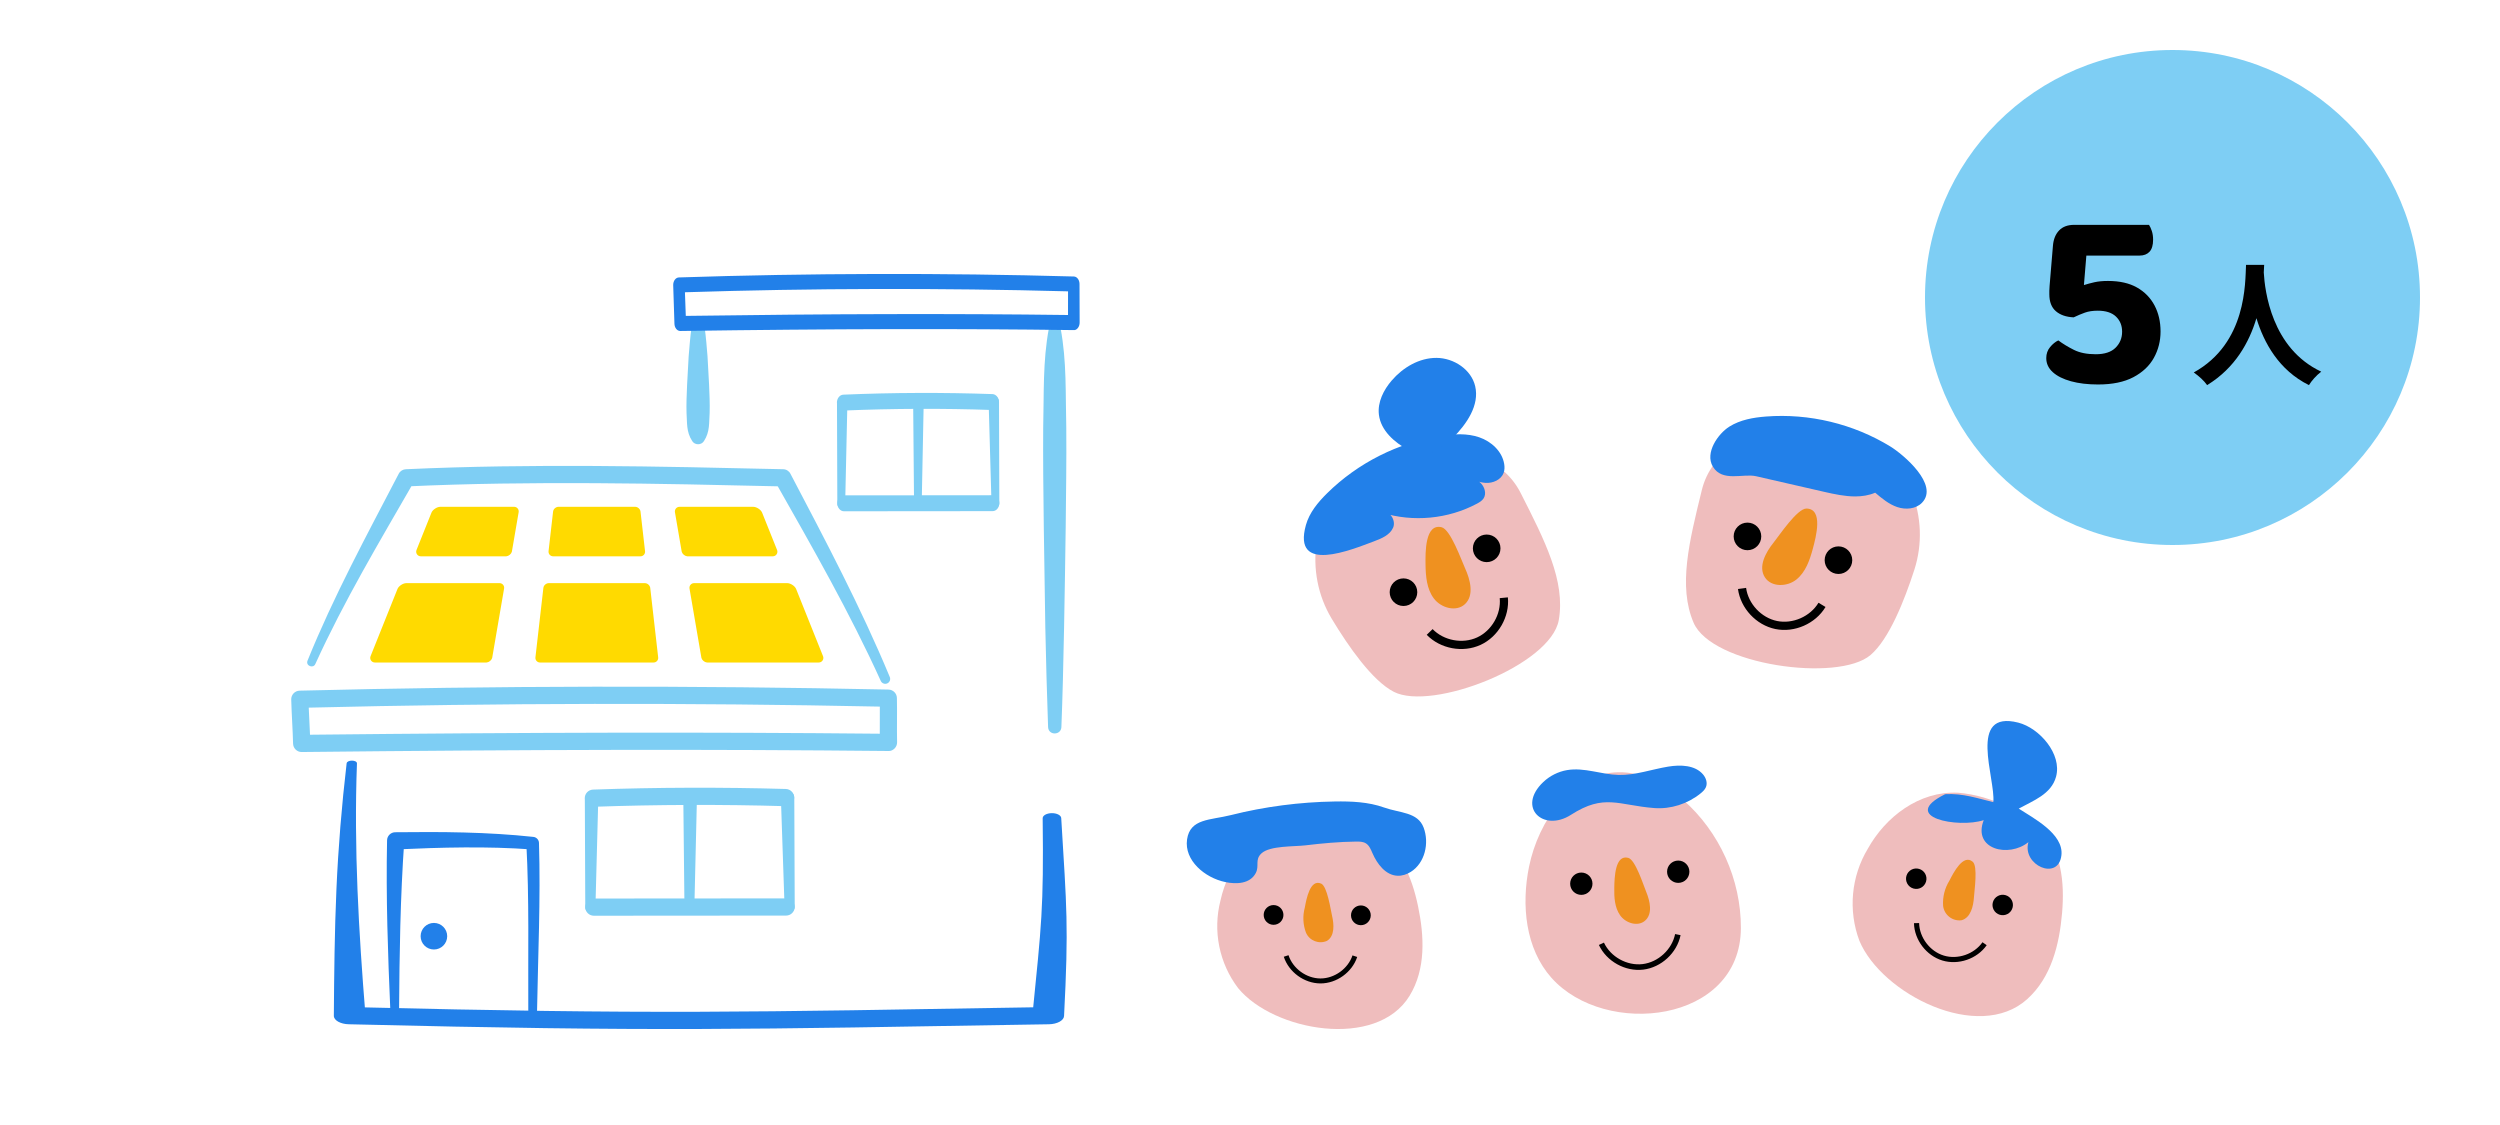 <?xml version="1.0" encoding="UTF-8"?><svg id="a" xmlns="http://www.w3.org/2000/svg" viewBox="0 0 400 180"><defs><style>.b{fill:#ffda00;}.b,.c,.d,.e,.f,.g{stroke-width:0px;}.h{stroke-width:.795px;}.h,.i,.j,.k{fill:none;stroke:#000;stroke-miterlimit:10;}.c{fill:#000;}.i{stroke-width:.891px;}.j{stroke-width:1.313px;}.d{fill:#2280e9;}.e{fill:#efbdbd;}.f{fill:#ef9120;}.k{stroke-width:.823px;}.g{fill:#7ecef4;}</style></defs><circle class="g" cx="347.6" cy="47.6" r="39.6"/><path class="c" d="M334.943,35.974l-1.024,3.691-.492,5.944c.519-.164,1.079-.313,1.681-.451.602-.136,1.325-.205,2.173-.205,1.858,0,3.403.349,4.634,1.046,1.229.697,2.165,1.654,2.808,2.869.643,1.217.964,2.604.964,4.162,0,1.531-.355,2.938-1.066,4.223-.711,1.285-1.804,2.316-3.279,3.096-1.477.779-3.362,1.169-5.658,1.169-1.64,0-3.082-.171-4.325-.513-1.244-.342-2.214-.826-2.911-1.455s-1.046-1.381-1.046-2.256c0-.683.205-1.271.615-1.763.41-.491.847-.847,1.312-1.065.738.547,1.572,1.053,2.501,1.517.93.465,2.092.696,3.485.696,1.421,0,2.48-.348,3.178-1.045s1.045-1.551,1.045-2.562c0-.984-.327-1.79-.983-2.419-.656-.628-1.627-.942-2.911-.942-.793,0-1.476.102-2.05.307s-1.176.459-1.805.759c-1.202-.055-2.152-.382-2.849-.983-.697-.602-1.046-1.504-1.046-2.707v-.574c0-.19.014-.45.041-.778l.533-6.396c.082-1.039.41-1.859.983-2.461.574-.601,1.38-.902,2.419-.902h3.075ZM332.36,40.895v-4.921h11.48c.164.246.313.574.451.984.136.41.205.875.205,1.395,0,.875-.192,1.517-.574,1.927-.384.41-.916.615-1.6.615h-9.963Z"/><path class="c" d="M362.267,42.379c-.021.342-.043.769-.064,1.216.171,2.944,1.237,12.139,9.194,15.871-.79.598-1.558,1.473-1.963,2.154-4.821-2.389-7.21-6.783-8.404-10.708-1.152,3.839-3.392,7.956-7.894,10.708-.447-.661-1.279-1.429-2.133-2.026,8.512-4.714,8.213-14.399,8.362-17.215h2.901Z"/><path class="g" d="M48.269,120.325c-.745,0-1.356-.594-1.376-1.341-.028-1.12-.088-2.31-.147-3.5-.06-1.212-.12-2.425-.149-3.566-.009-.365.127-.719.378-.984.252-.265.598-.418.963-.428,31.257-.787,62.958-.847,94.22-.174.736.016,1.33.608,1.347,1.344.026,1.116.021,2.346.015,3.577-.006,1.204-.011,2.407.014,3.499.009.373-.134.734-.397,1s-.622.445-.994.409c-27.961-.29-57.785-.237-93.861.163h-.016ZM49.398,113.224c.029.698.064,1.411.1,2.124.037.742.073,1.484.103,2.209,34.888-.381,63.941-.435,91.165-.162-.003-.703,0-1.429.003-2.154.003-.736.007-1.472.003-2.184-30.326-.632-61.051-.576-91.374.167Z"/><path class="d" d="M57.113,122.148c-.503,13.459.275,26.885,1.365,40.331.003.006-2.417-1.349-2.417-1.348,49.121,1.193,62.372.815,111.576,0l-2.452,1.32c1.444-14.486,1.818-17.006,1.642-31.535-.005-.446.655-.809,1.475-.812.806-.003,1.467.346,1.494.781.876,14.54,1.204,17.108.453,31.677-.037.722-1.106,1.297-2.417,1.32-49.285.817-62.651,1.198-112.001,0-1.347-.02-2.419-.625-2.417-1.35.05-6.734.116-13.475.413-20.217.293-6.742.85-13.479,1.636-20.203.116-.556,1.634-.555,1.653.036h0Z"/><path class="g" d="M95.716,128.141l-.449,17.056c-.021,1.058-1.601,1.066-1.624,0,0,0-.07-17.161-.07-17.161.032-1.479,2.247-1.38,2.143.105h0Z"/><path class="g" d="M111.483,128.828s-.359,15.189-.358,15.189c-.027,1.04-1.61,1.036-1.624-.011,0,0-.161-15.284-.161-15.284.025-1.489,2.253-1.388,2.143.105h0Z"/><path class="g" d="M127.087,127.634l.068,17.482c.002.448-.36.813-.809.815-.452.003-.816-.367-.815-.815,0-.115-.588-17.346-.589-17.442-.023-1.426,2.112-1.475,2.145-.04h0Z"/><path class="g" d="M94.937,129.086c-.738,0-1.348-.584-1.375-1.328-.027-.76.567-1.397,1.327-1.424,10.243-.362,20.62-.396,30.844-.099.76.023,1.358.656,1.336,1.416-.021.747-.633,1.337-1.375,1.337h-.041c-10.168-.298-20.486-.263-30.667.097-.017,0-.033,0-.05,0Z"/><path class="g" d="M95.018,146.517c-.76,0-1.376-.616-1.377-1.375,0-.76.615-1.377,1.376-1.377l30.756-.024h0c.76,0,1.376.616,1.377,1.375,0,.76-.616,1.377-1.376,1.377l-30.756.024h0Z"/><path class="d" d="M62.454,161.676c-.392-9.036-.71-18.111-.524-27.201-.001-.733.601-1.324,1.33-1.317,7.373-.086,14.712-.046,22.067.743.509.046.896.469.91.967.273,9.037-.156,18.042-.311,27.015-.023.893-1.386.908-1.4-.008-.052-9.007.167-17.99-.311-26.928,0,0,.911.967.909.967-7.214-.533-14.537-.331-21.772-.004,0,0,1.33-1.317,1.33-1.316-.634,8.985-.768,18.01-.828,27.058.001.88-1.363.926-1.399.024h0Z"/><circle class="d" cx="69.426" cy="149.794" r="2.126"/><path class="g" d="M49.207,105.7c4.16-10.282,9.484-20.093,14.593-29.906.234-.443.679-.702,1.146-.717,20.134-.922,40.265-.468,60.343-.001.513,0,.958.291,1.177.718,5.589,10.655,11.262,21.357,15.9,32.529.168.4-.02.861-.421,1.029-.392.164-.844-.017-1.02-.4-4.965-10.934-10.934-21.359-16.877-31.841l1.177.718c-20.077-.468-40.143-.918-60.153-.001,0,0,1.147-.717,1.146-.717-5.519,9.598-11.183,19.052-15.765,29.133-.331.765-1.59.29-1.246-.544h0Z"/><path class="b" d="M88.5,89.011h13.975c.21,0,.41-.09.55-.246.14-.157.207-.366.182-.574l-.725-6.348c-.006-.054-.018-.107-.036-.158-.093-.268-.35-.504-.627-.573-.058-.014-.118-.022-.178-.022h-12.295c-.048,0-.097.004-.145.014-.276.055-.545.272-.652.526-.027.065-.045.133-.053.203l-.727,6.358c-.024.209.042.418.182.574.14.157.34.246.55.246Z"/><path class="b" d="M104,93.9c-.094-.273-.355-.511-.635-.577-.056-.013-.113-.02-.171-.02h-15.403c-.048,0-.094.004-.14.013-.287.056-.561.281-.663.547-.023.059-.038.121-.045.183l-1.274,11.135c-.024.209.043.418.182.574.14.157.34.247.55.247h18.176c.21,0,.41-.09.55-.247.14-.157.207-.366.182-.574l-1.272-11.126c-.006-.053-.017-.105-.035-.155Z"/><path class="b" d="M82.258,81.089h-11.812c-.523,0-1.222.462-1.411.934l-2.394,5.977c-.091.227-.063.485.074.687.137.203.366.324.61.324h13.627c.029,0,.058-.002.086-.005.368-.044.75-.36.851-.707.008-.027.014-.054.019-.082l1.076-6.266c.037-.214-.022-.434-.163-.6-.14-.166-.346-.262-.563-.262Z"/><path class="b" d="M79.928,93.303h-14.92c-.523,0-1.222.462-1.411.934l-4.307,10.754c-.091.227-.063.484.074.687.137.203.366.324.61.324h17.828c.029,0,.058-.002.087-.006.368-.044.75-.36.851-.706.008-.027.014-.054.019-.082l1.896-11.044c.037-.214-.022-.434-.163-.6-.14-.166-.346-.262-.563-.262Z"/><path class="b" d="M124.259,88.687c.137-.203.165-.46.074-.687l-2.393-5.975c-.187-.472-.887-.935-1.411-.935h-11.812c-.217,0-.423.096-.563.262-.14.166-.199.385-.163.599l1.074,6.262c.004.028.011.056.019.083.103.351.486.67.855.711.027.003.054.005.081.005h13.629c.245,0,.473-.121.61-.324Z"/><path class="b" d="M131.686,104.991l-4.307-10.755c-.189-.471-.888-.934-1.411-.934h-14.92c-.217,0-.423.096-.563.262-.14.166-.199.385-.163.6l1.895,11.04c.004.028.011.055.019.082.104.353.489.671.858.711.026.003.052.004.078.004h17.831c.245,0,.473-.122.61-.324.137-.203.165-.46.074-.687Z"/><path class="g" d="M169.689,52.494c1.01,5.321.776,10.641.916,15.962.047,5.321-.045,10.641-.094,15.962-.137,9.389-.321,22.666-.689,31.924-.061,1.329-2.059,1.366-2.128,0-.191-5.321-.332-10.641-.445-15.962-.127-9.417-.405-22.642-.338-31.924.14-5.321-.094-10.641.916-15.962.176-.999,1.689-1.017,1.862,0h0Z"/><path class="g" d="M110.763,70.584c-.998-1.508-.801-3.015-.918-4.523-.078-2.618.21-6.394.34-9.045.121-1.507.241-3.015.445-4.523.08-.588.621-1,1.208-.92.489.066.857.453.92.92.204,1.508.324,3.015.445,4.523l.249,4.523c.064,1.508.135,3.015.091,4.523-.118,1.508.079,3.015-.918,4.523-.418.663-1.445.659-1.862,0h0Z"/><path class="g" d="M135.575,64.816l-.347,15.768c-.016.978-1.238.986-1.256,0,0,0-.054-15.865-.054-15.865.025-1.368,1.738-1.276,1.658.097h0Z"/><path class="g" d="M147.772,65.451s-.278,14.042-.277,14.042c-.021.961-1.245.958-1.256-.01,0,0-.125-14.13-.125-14.13.019-1.377,1.743-1.284,1.658.097h0Z"/><path class="g" d="M159.842,64.348l.052,16.162c.001.414-.279.752-.625.753-.349.002-.632-.339-.631-.753,0-.106-.455-16.037-.455-16.125-.017-1.318,1.634-1.363,1.659-.037h0Z"/><path class="g" d="M134.972,65.69c-.571,0-1.043-.54-1.064-1.228-.021-.702.439-1.292,1.027-1.316,7.923-.335,15.951-.366,23.86-.091.588.021,1.051.607,1.034,1.309-.017.69-.49,1.236-1.064,1.236h-.032c-7.866-.275-15.847-.243-23.723.089-.013,0-.026,0-.039,0Z"/><path class="g" d="M135.035,81.804c-.588,0-1.064-.569-1.065-1.272,0-.702.476-1.273,1.064-1.273l23.792-.022h0c.588,0,1.064.569,1.065,1.272,0,.702-.476,1.273-1.064,1.273l-23.792.022h0Z"/><path class="d" d="M108.833,52.957c-.5,0-.91-.518-.923-1.17-.019-.977-.059-2.015-.098-3.054-.04-1.058-.08-2.115-.1-3.111-.006-.319.085-.627.254-.858.169-.231.401-.365.646-.373,20.969-.687,42.234-.739,63.206-.151.494.014.892.531.904,1.173.017.973.014,2.047.01,3.121-.004,1.05-.008,2.101.01,3.053.006.325-.09.641-.266.872s-.417.388-.667.357c-18.757-.253-38.764-.207-62.965.142h-.01ZM109.59,46.761c.019.609.043,1.231.067,1.853.024.647.049,1.294.069,1.928,23.404-.333,42.893-.38,61.156-.142-.002-.613,0-1.246.002-1.88.002-.642.005-1.285.002-1.905-20.344-.551-40.955-.502-61.297.146Z"/><path class="e" d="M198.101,158.101c-3.033-3.996-4.073-9.159-2.826-14.018,1.191-5.417,4.981-10.827,10.895-12.284,2.624-.541,5.328-.563,7.96-.065,1.883.225,3.718.75,5.435,1.554,4.47,2.286,6.376,7.16,7.323,11.711,1,4.805,1.262,10.043-1.357,14.329-5.272,8.641-21.779,5.668-27.43-1.227Z"/><path class="d" d="M196.058,141.133c-3.302-.684-6.608-3.485-6.129-6.822.483-3.367,3.71-3.065,7.009-3.895,5.428-1.366,11.015-2.087,16.611-2.179,2.668-.044,5.389.064,7.901.963,2.512.899,5.385.71,6.327,3.206.942,2.496.206,5.683-2.056,7.097-.632.395-1.37.647-2.115.616-1.903-.077-3.26-1.877-4.018-3.625-.252-.582-.504-1.218-1.042-1.555-.452-.283-1.017-.294-1.55-.288-2.727.029-5.444.28-8.15.606-1.757.212-5.66.035-7.001,1.271-1.127,1.039-.303,1.971-.922,3.155-.918,1.759-3.144,1.807-4.866,1.45Z"/><path class="f" d="M213.121,146.496c.341,1.433.447,3.269-.805,4.044-1.285.567-2.787-.015-3.354-1.3-.004-.008-.007-.016-.011-.024-.479-1.283-.543-2.685-.182-4.006.253-1.374.848-4.629,2.624-3.83.967.434,1.505,4.148,1.728,5.116Z"/><circle class="c" cx="203.77" cy="146.39" r="1.58"/><circle class="c" cx="217.741" cy="146.45" r="1.58"/><path class="h" d="M205.784,152.955c.747,2.298,3.066,3.988,5.483,3.996s4.746-1.668,5.508-3.961"/><path class="e" d="M278.541,148.475c.027-7.728-3.436-15.402-9.248-20.495-2.893-2.534-6.526-4.493-10.371-4.422-7.492.138-12.776,7.762-14.274,15.105-1.254,6.147-.587,13.103,3.586,17.788,8.582,9.636,30.254,7.283,30.308-7.975Z"/><path class="f" d="M263.375,142.653c.639,1.538,1.088,3.566-.169,4.659-1.16,1.009-3.114.39-3.994-.871-.88-1.261-.96-2.9-.927-4.437.034-1.577.113-5.319,2.236-4.746,1.15.31,2.422,4.357,2.853,5.395Z"/><circle class="c" cx="268.517" cy="139.476" r="1.786"/><path class="i" d="M256.225,151.005c1.146,2.454,3.957,4.015,6.646,3.692s5.05-2.506,5.583-5.161"/><path class="d" d="M246.925,125.126c1.048-.995,2.397-1.671,3.809-1.91,2.759-.467,5.466.709,8.245.775,2.666.063,5.275-.894,7.923-1.332,1.998-.331,4.318-.25,5.59,1.256.468.554.744,1.346.454,2.034-.166.395-.494.702-.828.975-2.078,1.699-4.812,2.569-7.439,2.365-5.75-.445-7.975-2.356-13.317,1.077-4.419,2.84-8.73-1.167-4.437-5.241Z"/><circle class="c" cx="253.011" cy="141.394" r="1.786"/><path class="e" d="M210.676,86.682c-.658,4.263.18,8.627,2.404,12.323,2.657,4.415,6.478,9.911,9.933,11.689,6.081,3.13,25.119-4.241,26.391-11.485,1.097-6.248-2.255-12.754-6.108-20.348-2.741-5.401-9.196-7.753-14.771-5.386l-16.92,7.185-.93,6.023Z"/><circle class="c" cx="224.557" cy="94.75" r="2.208"/><circle class="c" cx="237.868" cy="87.734" r="2.208"/><path class="f" d="M234.401,90.9c.855,1.873,1.495,4.361-.012,5.764-1.391,1.296-3.831.614-4.972-.907-1.14-1.521-1.309-3.543-1.333-5.444-.025-1.95-.086-6.577,2.562-5.959,1.434.335,3.177,5.281,3.754,6.545Z"/><path class="j" d="M228.747,101.113c1.98,2.045,5.287,2.663,7.872,1.47,2.585-1.193,4.261-4.11,3.99-6.943"/><path class="d" d="M219.877,86.597c1.194-.446,2.505-1,3.02-2.166.514-1.166-.588-2.898-1.759-2.393,4.981,1.542,10.57,1.008,15.169-1.449.4-.213.806-.454,1.057-.83.515-.772.182-1.875-.494-2.51s-1.601-.918-2.49-1.18c1.045.556,2.131,1.123,3.312,1.195,1.181.072,2.489-.497,2.891-1.61.164-.452.165-.95.087-1.424-.331-2.018-2.058-3.602-3.993-4.264-1.935-.662-4.05-.545-6.071-.233-6.853,1.058-13.346,4.326-18.279,9.199-1.463,1.446-2.829,3.096-3.382,5.077-2.206,7.903,7.248,3.966,10.932,2.589Z"/><path class="d" d="M225.375,72.015c-2.26-1.213-4.446-3.123-4.751-5.669-.239-1.992.746-3.952,2.056-5.471,1.802-2.09,4.403-3.626,7.162-3.613s5.563,1.85,6.189,4.537c.713,3.059-1.368,6.038-3.574,8.274-1.761,1.785-4.59,3.471-6.572,1.934"/><path class="e" d="M305.833,78.613c1.611,4.001,1.788,8.442.464,12.547-1.582,4.904-4.052,11.125-7.011,13.643-5.209,4.432-25.425,1.588-28.313-5.176-2.491-5.834-.707-12.933,1.316-21.204,1.439-5.883,7.19-9.643,13.157-8.607l18.111,3.145,2.276,5.653Z"/><circle class="c" cx="294.153" cy="89.628" r="2.208"/><circle class="c" cx="279.594" cy="85.826" r="2.208"/><path class="f" d="M283.791,86.789c-1.289,1.606-2.522,3.859-1.406,5.59,1.03,1.598,3.563,1.537,5.042.344,1.479-1.194,2.14-3.112,2.631-4.949.503-1.884,1.7-6.354-1.018-6.406-1.472-.028-4.378,4.338-5.248,5.421Z"/><path class="j" d="M291.522,96.778c-1.463,2.442-4.543,3.796-7.331,3.223-2.788-.573-5.085-3.032-5.466-5.853"/><path class="d" d="M296.832,79.43c-1.65,0-3.347-.365-4.968-.737-3.635-.833-7.27-1.666-10.905-2.5-2.047-.469-5.409.984-6.903-1.536-1.319-2.225.853-5.279,2.652-6.405,1.734-1.085,3.819-1.452,5.859-1.609,6.913-.53,13.981,1.174,19.896,4.799,2.019,1.238,7.864,6.127,5.049,9.006-.987,1.009-2.619,1.136-3.955.682s-2.448-1.385-3.526-2.297c-1.02.433-2.099.596-3.198.597Z"/><path class="e" d="M297.502,150.522c-1.821-4.862-1.322-10.29,1.357-14.739,2.788-5.017,8.152-9.258,14.448-8.948,2.762.242,5.45,1.023,7.912,2.297,1.8.782,3.464,1.847,4.928,3.154,3.754,3.593,4.198,8.992,3.786,13.785-.434,5.061-1.729,10.333-5.597,13.806-7.792,7.004-23.277-.842-26.835-9.355Z"/><path class="f" d="M315.838,143.472c-.087,1.522-.527,3.373-1.999,3.771-1.443.181-2.759-.842-2.94-2.284-.001-.009-.002-.018-.003-.027-.094-1.415.258-2.823,1.008-4.027.658-1.287,2.214-4.339,3.738-3.019.83.717.262,4.559.196,5.585Z"/><circle class="c" cx="306.598" cy="140.592" r="1.635" transform="translate(84.014 394.018) rotate(-73.341)"/><circle class="c" cx="320.433" cy="144.796" r="1.635" transform="translate(89.855 410.271) rotate(-73.341)"/><path class="k" d="M306.647,147.699c.059,2.501,1.857,4.865,4.251,5.589,2.394.725,5.201-.245,6.637-2.294"/><path class="d" d="M311.232,127.069c-7.489,3.693,2.122,5.487,6.164,4.152-1.818,4.703,4.025,6.061,7.151,3.52-1.071,3.674,4.792,6.302,5.28,2.108.403-3.467-4.615-6.012-6.827-7.47,2.324-1.284,5.205-2.301,5.969-5.107.989-3.63-2.668-7.792-6.043-8.651-8.179-2.081-3.623,8.928-3.995,12.721-2.484-.589-4.847-1.436-7.7-1.273Z"/></svg>